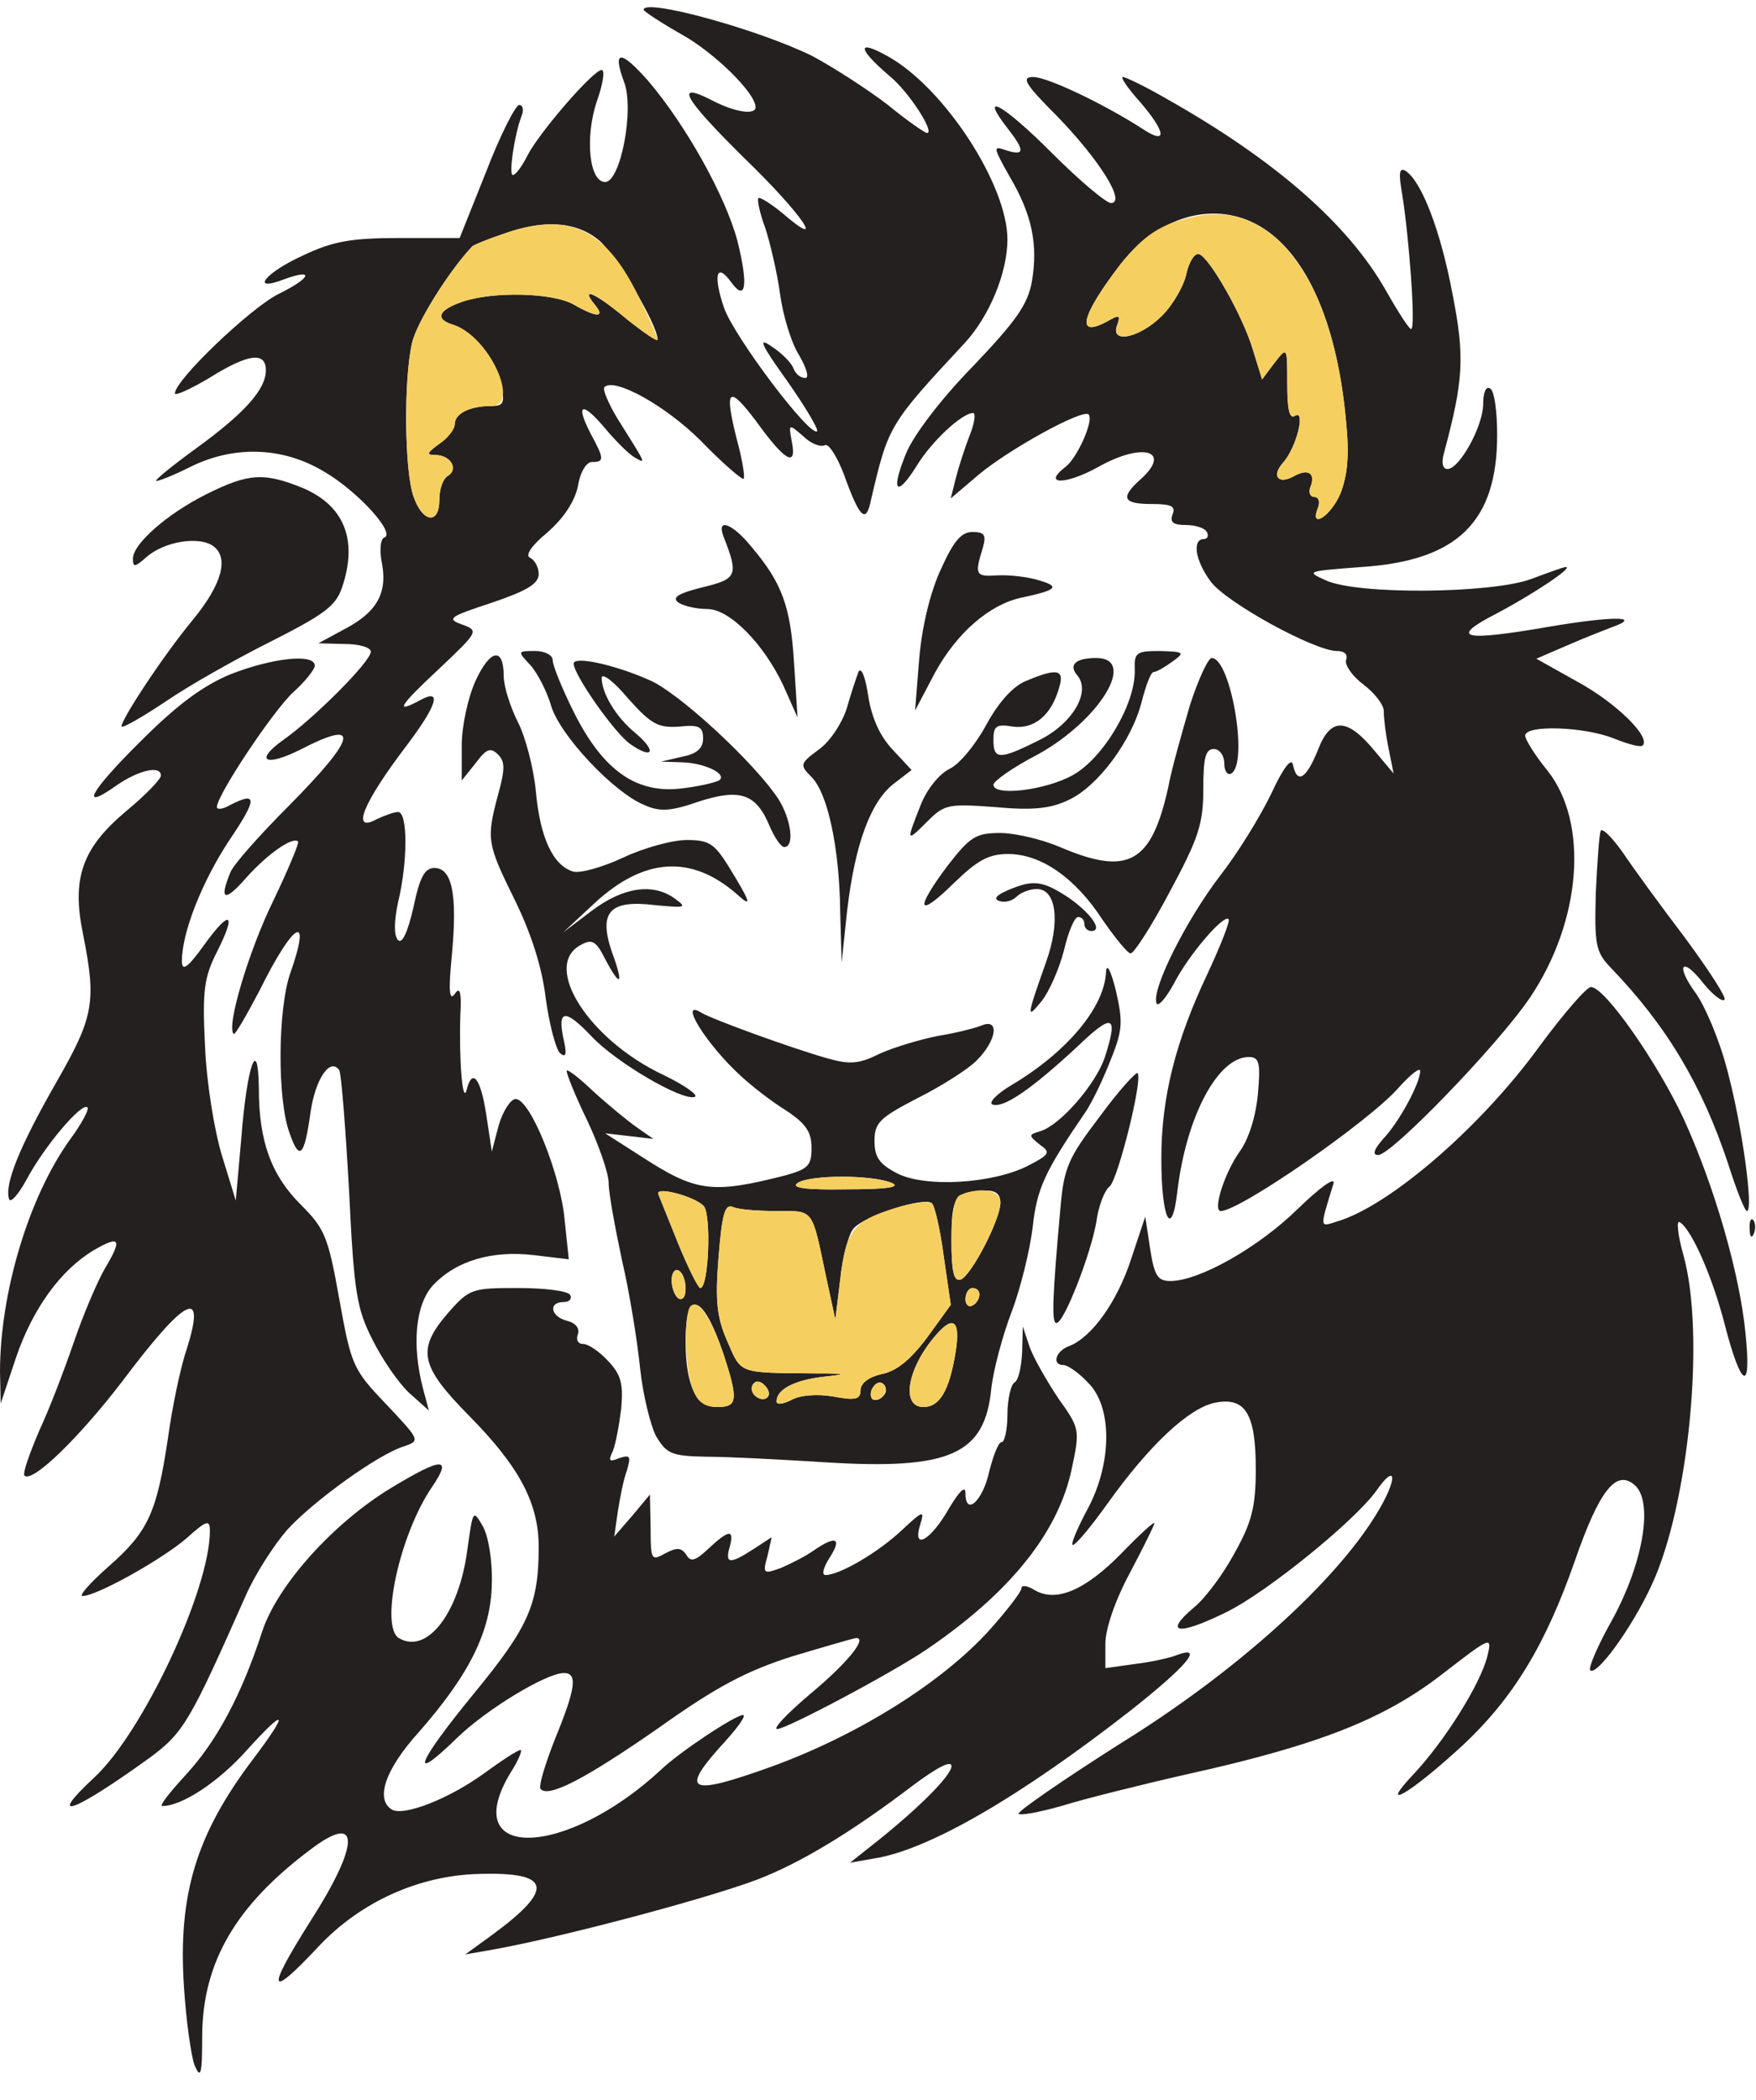 <!--?xml version="1.0" standalone="no"?-->

<svg version="1.0" xmlns="http://www.w3.org/2000/svg" width="251pt" height="300pt" viewBox="0 0 251 300" preserveAspectRatio="xMidYMid meet">
<g transform="translate(0,300) scale(0.1,-0.1)" fill="#24201F" stroke="none">
<path class="node" id="node1" d="M920 2986 c0 -2 24 -18 54 -35 47 -26 106 -84 106 -104 0 -12 -30 -7
-61 9 -56 29 -43 5 44 -81 84 -81 120 -135 56 -80 -17 14 -33 24 -35 22 -2 -2
2 -22 10 -43 7 -22 17 -64 21 -94 4 -30 16 -70 27 -87 11 -19 15 -33 9 -33 -7
0 -14 6 -17 14 -3 8 -17 22 -31 31 -20 14 -16 4 22 -49 26 -37 45 -69 43 -72
-10 -9 -118 134 -133 176 -16 47 -11 66 10 37 21 -29 25 -5 9 59 -17 64 -74
166 -128 229 -39 44 -51 44 -34 -2 15 -39 -5 -143 -27 -143 -23 0 -29 64 -12
115 9 25 12 45 7 45 -12 0 -89 -89 -106 -122 -8 -16 -17 -28 -21 -28 -6 0 2
56 12 83 4 9 3 17 -3 17 -5 0 -27 -43 -47 -95 l-38 -95 -86 0 c-70 0 -96 -5
-138 -25 -55 -25 -76 -53 -27 -34 44 16 39 2 -8 -21 -40 -20 -148 -123 -148
-142 0 -4 22 6 49 22 56 35 81 38 81 11 0 -27 -30 -61 -99 -111 -33 -24 -59
-45 -58 -47 2 -1 23 7 47 19 63 32 133 30 192 -5 49 -28 105 -90 87 -95 -5 -2
-7 -18 -3 -37 8 -43 -8 -70 -54 -94 l-37 -20 38 -1 c21 0 37 -5 37 -11 0 -14
-81 -95 -125 -126 -42 -30 -26 -39 24 -14 87 45 82 19 -16 -80 -43 -43 -81
-86 -84 -96 -16 -39 -8 -42 22 -8 31 35 67 60 75 53 2 -2 -14 -40 -35 -84 -35
-71 -68 -181 -57 -191 2 -2 18 26 37 62 49 99 75 113 44 25 -18 -51 -19 -181
-1 -229 14 -40 21 -34 30 31 7 47 28 78 41 59 3 -6 9 -84 14 -173 7 -146 11
-168 34 -213 14 -28 37 -61 52 -75 l28 -25 -8 30 c-17 64 -11 122 14 149 33
35 84 50 144 43 l50 -6 -6 57 c-6 65 -49 172 -70 172 -7 0 -18 -17 -24 -37
l-10 -38 -8 53 c-8 52 -20 67 -28 35 -6 -22 -11 44 -9 107 2 34 -1 41 -8 30
-8 -11 -9 6 -4 57 8 86 0 123 -25 123 -14 0 -21 -13 -30 -56 -8 -35 -16 -53
-22 -47 -6 6 -6 26 0 54 14 58 14 129 0 129 -6 0 -19 -5 -30 -10 -38 -21 -21
22 43 106 43 57 50 81 19 64 -37 -20 -32 -10 26 44 57 54 58 55 33 64 -22 8
-18 11 43 31 50 17 67 27 67 41 0 10 -6 20 -12 23 -8 3 1 17 24 36 24 21 39
44 44 66 3 20 12 35 20 35 18 0 18 4 -2 41 -22 43 -12 46 21 7 15 -18 34 -37
43 -42 16 -9 16 -10 -26 57 -13 22 -21 41 -18 44 14 14 87 -26 138 -77 31 -32
59 -56 61 -54 2 3 -2 28 -10 57 -18 72 -12 78 28 25 41 -57 58 -66 51 -30 -5
27 -5 27 16 9 11 -11 25 -16 31 -13 5 3 17 -15 27 -41 23 -64 32 -72 39 -37
25 106 25 107 134 224 35 38 61 100 61 148 0 78 -90 216 -170 261 -46 26 -45
12 2 -28 27 -22 65 -81 53 -81 -3 0 -29 18 -57 41 -29 22 -77 53 -107 69 -77
38 -241 83 -241 66z m-63 -330 c24 -21 83 -120 83 -141 0 -4 -20 10 -44 29
-44 37 -68 48 -46 21 16 -19 3 -19 -30 0 -30 17 -115 19 -159 4 -35 -12 -40
-25 -13 -33 29 -10 61 -49 68 -84 6 -28 4 -32 -14 -32 -31 0 -52 -11 -52 -26
0 -7 -10 -20 -22 -28 -18 -13 -19 -16 -6 -16 22 0 34 -20 18 -30 -7 -4 -12
-19 -12 -34 0 -36 -24 -33 -37 5 -13 37 -14 168 -2 219 6 28 52 102 86 138 2
2 21 10 42 17 60 22 107 19 140 -9z"></path>
<path class="node" id="node2" d="M1512 2833 c60 -62 98 -123 76 -123 -7 0 -45 32 -85 72 -69 69 -105
89 -63 35 25 -32 25 -40 -1 -32 -20 7 -20 6 4 -37 32 -54 41 -97 32 -150 -6
-33 -22 -56 -85 -122 -46 -47 -85 -99 -95 -124 -22 -54 -14 -64 15 -18 21 35
65 76 81 76 4 0 2 -15 -5 -32 -7 -18 -16 -46 -20 -62 l-7 -28 40 34 c43 36
148 94 157 86 8 -8 -16 -62 -33 -75 -34 -26 0 -26 47 0 64 36 106 23 60 -18
-29 -26 -25 -35 16 -35 28 0 35 -3 30 -15 -4 -11 1 -15 19 -15 13 0 27 -4 30
-10 3 -5 1 -10 -4 -10 -17 0 -13 -30 9 -60 21 -30 149 -100 181 -100 11 0 16
-5 13 -13 -2 -7 9 -23 25 -35 16 -12 30 -30 29 -39 0 -10 3 -34 7 -53 l7 -35
-26 31 c-40 49 -64 50 -82 3 -17 -42 -30 -50 -36 -21 -2 10 -14 -5 -31 -42
-16 -33 -48 -85 -73 -117 -49 -64 -98 -162 -91 -182 2 -6 13 6 25 28 21 41 71
99 78 92 3 -2 -11 -37 -30 -78 -46 -97 -66 -177 -66 -264 0 -87 15 -117 23
-46 13 107 58 191 102 191 15 0 17 -8 13 -53 -3 -32 -13 -64 -26 -82 -22 -31
-39 -85 -27 -85 27 0 212 128 254 176 17 19 31 30 31 24 0 -17 -30 -73 -53
-97 -13 -15 -16 -23 -7 -23 19 0 171 157 217 225 74 110 84 250 25 324 -18 22
-32 45 -32 50 0 16 85 13 127 -4 20 -8 38 -13 41 -10 12 12 -38 61 -93 91
l-59 33 44 19 c25 11 54 22 64 26 45 16 1 16 -88 1 -127 -22 -146 -17 -76 19
51 27 110 66 98 66 -3 0 -25 -8 -49 -17 -56 -21 -249 -23 -294 -2 -29 13 -27
13 51 19 137 9 194 64 194 189 0 33 -4 63 -10 66 -6 4 -10 -6 -10 -22 0 -32
-34 -93 -51 -93 -7 0 -9 9 -5 23 28 104 30 137 12 228 -17 90 -44 160 -67 175
-9 5 -10 -3 -5 -32 10 -61 20 -194 13 -194 -3 0 -19 25 -36 55 -54 95 -158
186 -312 273 -31 18 -60 32 -64 32 -4 0 7 -16 24 -35 38 -44 40 -63 4 -39 -56
36 -136 74 -156 74 -18 0 -12 -10 35 -57z m298 -162 c62 -43 102 -140 114
-273 5 -49 2 -77 -8 -103 -14 -33 -45 -52 -32 -20 3 8 1 15 -5 15 -6 0 -9 6
-6 14 8 20 -3 27 -23 16 -23 -13 -33 0 -16 19 19 21 33 77 17 67 -8 -5 -11 9
-11 46 0 53 0 53 -18 30 l-18 -24 -13 42 c-14 48 -62 132 -77 137 -6 2 -14
-10 -18 -27 -3 -17 -19 -45 -35 -61 -32 -32 -75 -41 -64 -13 5 14 3 15 -16 4
-44 -23 -35 10 21 83 58 73 143 93 208 48z"></path>
<path class="node" id="node3" d="M295 2294 c-56 -28 -105 -71 -105 -92 0 -13 3 -12 18 1 26 24 78 32
98 16 21 -17 11 -54 -30 -104 -44 -53 -106 -148 -102 -153 2 -2 30 14 63 36
32 22 99 60 149 85 77 39 94 51 103 78 23 68 3 118 -59 143 -53 21 -75 20
-135 -10z"></path>
<path class="node" id="node4" d="M1034 2234 c22 -56 20 -61 -30 -73 -36 -9 -44 -15 -34 -22 8 -5 26
-9 41 -9 32 0 81 -50 109 -110 l20 -45 -5 78 c-5 81 -17 114 -61 166 -27 33
-50 42 -40 15z"></path>
<path class="node" id="node5" d="M1345 2187 c-15 -32 -27 -81 -31 -127 l-6 -75 29 55 c31 56 77 96
122 106 52 11 57 16 26 25 -16 5 -43 8 -60 7 -31 -2 -32 1 -20 40 5 18 2 22
-15 22 -16 0 -27 -13 -45 -53z"></path>
<path class="node" id="node6" d="M680 2028 c-11 -24 -20 -65 -20 -93 l0 -50 20 25 c15 20 21 23 32 12
10 -10 10 -21 0 -57 -17 -64 -16 -70 24 -151 23 -47 39 -96 44 -140 5 -36 14
-71 20 -78 9 -8 11 -3 5 22 -8 40 3 41 41 1 35 -37 129 -92 147 -86 6 2 -13
16 -44 31 -107 50 -175 156 -119 186 16 9 22 6 35 -20 22 -42 27 -37 10 9 -20
58 -4 76 61 68 43 -4 47 -4 29 9 -31 23 -74 17 -119 -17 l-41 -31 44 41 c71
66 139 71 205 13 22 -20 19 -11 -13 41 -20 32 -28 37 -59 37 -21 0 -61 -11
-91 -25 -30 -14 -62 -23 -72 -20 -29 9 -47 49 -53 114 -3 33 -15 79 -26 100
-11 22 -20 51 -20 65 0 42 -19 39 -40 -6z"></path>
<path class="node" id="node7" d="M758 2050 c10 -11 24 -38 30 -59 13 -42 89 -123 133 -141 22 -10 38
-9 78 5 59 19 82 11 101 -35 7 -16 16 -30 21 -30 15 0 10 39 -8 68 -34 52
-144 154 -186 171 -50 22 -107 34 -107 23 0 -16 59 -100 81 -115 33 -23 38
-10 7 16 -28 23 -48 57 -48 79 1 7 18 -6 38 -30 33 -37 43 -42 73 -40 28 3 34
0 34 -17 0 -14 -9 -22 -30 -26 l-30 -7 30 -1 c32 -1 63 -16 54 -25 -3 -3 -27
-9 -52 -12 -66 -9 -114 24 -156 107 -17 34 -31 68 -31 76 0 7 -11 13 -25 13
-25 0 -26 0 -7 -20z"></path>
<path class="node" id="node8" d="M1622 2042 c1 -47 -44 -124 -88 -149 -39 -22 -114 -31 -114 -14 0 5
28 25 63 43 89 49 143 138 84 138 -30 0 -40 -10 -27 -25 20 -24 -8 -70 -56
-93 -56 -28 -64 -27 -64 1 0 20 4 23 28 19 30 -4 55 16 66 56 8 26 -3 28 -48
9 -19 -8 -39 -31 -56 -62 -15 -28 -38 -56 -52 -63 -15 -7 -33 -29 -42 -52 -21
-53 -21 -54 10 -23 24 24 30 25 97 20 53 -5 79 -2 104 10 42 19 91 85 105 141
6 23 13 42 17 42 4 0 16 7 27 15 18 13 17 14 -18 15 -34 0 -37 -2 -36 -28z"></path>
<path class="node" id="node9" d="M330 2037 c-39 -16 -76 -43 -128 -95 -74 -73 -90 -103 -34 -63 31 21
62 28 62 13 0 -5 -22 -28 -50 -51 -63 -53 -78 -96 -61 -177 19 -96 15 -117
-39 -211 -52 -91 -74 -145 -67 -166 2 -6 13 6 25 28 25 47 79 111 87 103 3 -2
-8 -23 -25 -46 -59 -82 -100 -219 -100 -332 l1 -45 22 66 c24 70 64 125 111
153 38 22 41 16 16 -26 -11 -19 -31 -66 -44 -104 -13 -38 -35 -96 -50 -128
-14 -33 -24 -61 -21 -64 11 -11 78 54 140 135 91 121 120 135 92 46 -9 -26
-21 -84 -27 -128 -16 -106 -28 -133 -85 -183 -26 -23 -43 -42 -37 -42 20 0
113 52 148 82 29 26 34 28 34 11 0 -84 -96 -288 -165 -352 -71 -66 -29 -50 79
28 49 36 58 53 137 231 13 30 40 72 59 94 37 41 131 109 168 120 23 8 22 9
-26 60 -48 50 -50 56 -67 150 -16 90 -21 101 -55 135 -42 42 -60 90 -60 166
-1 78 -17 33 -25 -70 l-8 -90 -20 65 c-11 37 -22 105 -24 157 -4 79 -1 97 17
133 29 57 19 62 -19 9 -23 -32 -31 -37 -31 -22 0 41 29 114 68 173 40 59 40
70 1 50 -10 -6 -19 -7 -19 -3 0 17 80 137 109 164 17 15 31 33 31 38 0 18 -61
11 -120 -12z"></path>
<path class="node" id="node10" d="M1701 1993 c-11 -38 -26 -90 -31 -117 -24 -109 -57 -128 -155 -86
-26 11 -64 20 -85 20 -35 0 -43 -5 -75 -46 -48 -64 -44 -77 8 -26 34 33 50 42
78 42 47 0 96 -34 135 -94 18 -26 36 -48 40 -48 5 0 30 39 56 88 41 76 48 97
48 147 0 44 3 57 15 57 8 0 15 -9 15 -21 0 -11 5 -17 10 -14 25 15 -1 165 -28
165 -5 0 -19 -30 -31 -67z"></path>
<path class="node" id="node11" d="M1227 2040 c-3 -8 -11 -32 -17 -53 -7 -21 -24 -47 -40 -58 -27 -20
-27 -22 -10 -39 23 -23 40 -101 41 -193 l2 -72 8 75 c11 93 33 154 66 180 l26
20 -27 29 c-18 19 -30 45 -35 77 -4 27 -10 42 -14 34z"></path>
<path class="node" id="node12" d="M2288 1813 c-2 -4 -5 -45 -7 -89 -2 -74 0 -84 21 -106 81 -84 131
-169 168 -280 12 -38 24 -68 27 -68 10 0 -7 123 -28 201 -11 43 -32 92 -45
110 -30 41 -20 54 11 14 13 -16 27 -27 30 -23 3 3 -23 43 -57 89 -35 46 -75
101 -89 122 -15 21 -29 35 -31 30z"></path>
<path class="node" id="node13" d="M1440 1728 c-16 -7 -20 -12 -12 -15 8 -3 19 0 25 6 6 6 19 11 29 11
28 0 34 -47 13 -105 -28 -79 -28 -82 -6 -55 11 14 25 46 32 73 6 26 15 47 20
47 5 0 9 -4 9 -10 0 -5 4 -10 10 -10 17 0 0 25 -33 48 -37 24 -50 26 -87 10z"></path>
<path class="node" id="node14" d="M1581 1612 c-2 -51 -56 -115 -135 -162 -22 -13 -34 -26 -27 -28 16
-5 55 22 119 81 53 51 61 48 41 -14 -13 -38 -63 -96 -92 -105 -17 -5 -17 -6
-1 -19 16 -11 15 -14 -16 -30 -50 -26 -148 -32 -188 -11 -25 13 -32 23 -32 46
0 26 7 33 61 61 34 17 72 41 85 54 29 29 33 61 7 50 -10 -4 -38 -11 -63 -15
-25 -5 -62 -16 -82 -25 -30 -15 -43 -16 -75 -7 -53 15 -165 56 -180 65 -35 22
7 -46 57 -91 14 -13 42 -35 63 -48 29 -19 37 -31 37 -54 0 -25 -5 -30 -37 -39
-106 -27 -128 -24 -208 28 l-50 32 35 -4 34 -4 -23 16 c-13 9 -41 32 -63 52
-21 20 -38 33 -38 29 0 -5 13 -37 30 -72 16 -34 30 -74 30 -88 0 -14 9 -63 19
-110 11 -47 22 -116 26 -155 4 -38 15 -82 23 -97 15 -25 22 -28 72 -29 30 0
107 -4 170 -8 178 -11 228 11 237 106 3 26 16 75 29 109 13 34 26 88 30 120 6
56 17 80 76 166 10 15 26 49 36 75 17 42 17 54 7 98 -7 28 -13 40 -14 27z
m-306 -302 c13 -6 -8 -9 -65 -9 -58 -1 -80 2 -70 9 18 12 107 12 135 0z m-269
-33 c11 -13 7 -117 -5 -117 -3 0 -17 28 -31 62 -14 35 -27 67 -29 72 -5 12 52
-3 65 -17z m424 5 c0 -24 -42 -105 -57 -110 -10 -3 -13 13 -13 56 0 63 5 70
48 71 15 1 22 -5 22 -17z m-81 -77 l10 -69 -34 -47 c-24 -32 -44 -48 -65 -52
-18 -4 -30 -13 -30 -23 0 -13 -7 -15 -39 -9 -23 4 -48 2 -60 -5 -12 -6 -21 -7
-21 -2 0 17 25 30 65 35 37 4 36 5 -10 5 -110 1 -105 -1 -125 45 -15 34 -18
57 -13 120 5 62 9 77 20 73 8 -4 36 -6 63 -6 54 0 50 5 71 -95 l13 -60 7 57
c3 32 12 65 19 73 15 18 102 46 112 36 4 -3 12 -38 17 -76z m-369 -46 c0 -11
-4 -17 -10 -14 -5 3 -10 15 -10 26 0 11 5 17 10 14 6 -3 10 -15 10 -26z m420
-8 c0 -6 -4 -13 -10 -16 -5 -3 -10 1 -10 9 0 9 5 16 10 16 6 0 10 -4 10 -9z
m-366 -85 c22 -67 20 -76 -9 -76 -30 0 -45 31 -45 94 0 76 25 68 54 -18z m332
3 c-9 -56 -23 -79 -46 -79 -33 0 -23 56 18 103 25 29 35 20 28 -24z m-269 -65
c-9 -9 -28 6 -21 18 4 6 10 6 17 -1 6 -6 8 -13 4 -17z m168 5 c-10 -15 -25
-10 -19 6 4 8 10 12 15 9 5 -3 7 -10 4 -15z"></path>
<path class="node" id="node15" d="M2201 1506 c-84 -116 -215 -229 -290 -251 -25 -8 -25 -11 -5 54 3 11
-19 -5 -51 -36 -56 -55 -141 -103 -182 -103 -18 0 -23 7 -29 46 l-7 46 -20
-60 c-20 -62 -57 -113 -89 -125 -19 -7 -25 -27 -8 -27 6 0 22 -11 35 -25 35
-34 35 -114 0 -180 -14 -26 -24 -49 -22 -52 3 -2 25 24 50 59 60 84 116 136
153 144 44 9 59 -15 59 -95 0 -54 -6 -76 -30 -119 -16 -30 -42 -65 -58 -78
-45 -38 -23 -41 46 -7 59 29 184 131 214 173 30 43 31 17 1 -32 -60 -99 -202
-227 -367 -329 -82 -52 -147 -97 -145 -100 2 -3 29 2 61 11 32 10 112 30 178
45 190 42 283 79 366 143 71 55 72 55 65 26 -10 -40 -61 -121 -105 -168 -53
-56 -6 -29 69 40 73 68 119 144 161 264 35 101 59 131 85 109 28 -23 13 -111
-31 -192 -21 -37 -35 -70 -32 -73 9 -9 60 61 88 122 53 114 77 359 45 472 -8
28 -10 50 -5 46 17 -10 47 -79 64 -145 24 -93 39 -100 30 -14 -8 84 -44 210
-89 308 -37 79 -112 187 -132 187 -6 0 -39 -38 -73 -84z"></path>
<path class="node" id="node16" d="M1572 1405 c-45 -59 -51 -73 -56 -128 -12 -133 -13 -167 -6 -167 11
0 49 98 57 144 3 23 12 46 19 51 12 10 48 154 40 162 -2 2 -27 -25 -54 -62z"></path>
<path class="node" id="node17" d="M2501 1244 c0 -11 3 -14 6 -6 3 7 2 16 -1 19 -3 4 -6 -2 -5 -13z"></path>
<path class="node" id="node18" d="M641 1125 c-46 -53 -41 -76 30 -148 71 -72 99 -124 99 -187 0 -83
-15 -115 -94 -211 -81 -99 -92 -129 -23 -62 42 41 128 93 153 93 20 0 17 -22
-13 -95 -14 -36 -24 -68 -20 -71 12 -12 64 15 169 88 83 59 125 81 191 102 47
14 88 26 91 26 16 0 -13 -36 -66 -80 -33 -28 -54 -50 -47 -50 13 0 164 80 214
114 119 81 188 167 207 258 12 56 11 58 -19 100 -16 24 -35 57 -41 73 l-10 30
-1 -37 c-1 -20 -5 -40 -11 -43 -5 -3 -10 -24 -10 -46 0 -21 -4 -39 -8 -39 -5
0 -12 -19 -18 -42 -9 -42 -34 -65 -34 -31 0 11 -8 4 -23 -21 -26 -46 -53 -62
-42 -25 7 22 5 22 -26 -7 -34 -32 -89 -64 -109 -64 -6 0 -3 11 6 25 18 28 9
32 -23 10 -11 -8 -33 -19 -47 -25 -25 -9 -26 -8 -19 17 l6 27 -26 -17 c-34
-22 -41 -21 -34 3 7 26 -1 25 -30 -2 -19 -18 -26 -20 -32 -9 -7 10 -13 11 -30
2 -20 -11 -21 -10 -21 36 l-1 48 -25 -30 -26 -30 5 35 c3 19 8 46 13 59 6 21
5 23 -11 18 -14 -6 -16 -4 -9 10 4 10 9 37 12 61 3 35 0 48 -19 68 -12 13 -28
24 -35 24 -8 0 -11 6 -8 14 3 8 -3 16 -15 19 -24 6 -28 27 -5 27 8 0 12 5 9
10 -3 6 -37 10 -75 10 -65 0 -69 -1 -99 -35z"></path>
<path class="node" id="node19" d="M560 875 c-83 -50 -163 -139 -185 -205 -30 -92 -65 -157 -109 -205
-23 -25 -39 -45 -34 -45 28 0 80 34 121 80 57 63 61 56 8 -14 -80 -106 -107
-192 -98 -325 3 -47 10 -97 15 -111 9 -21 11 -14 11 43 1 104 48 185 155 265
71 54 71 9 0 -102 -64 -101 -61 -114 11 -37 60 64 144 102 230 104 103 3 108
-21 20 -86 l-40 -29 40 7 c101 18 330 79 390 105 60 25 129 68 208 128 36 27
57 38 57 29 0 -14 -52 -65 -116 -115 l-29 -23 34 6 c78 12 209 88 369 213 77
61 104 92 65 78 -9 -4 -36 -10 -60 -13 l-43 -6 0 35 c0 21 14 62 35 101 19 36
35 68 35 71 0 3 -21 -16 -47 -43 -52 -53 -94 -71 -125 -52 -10 6 -18 7 -18 2
0 -5 -21 -32 -46 -60 -68 -75 -188 -150 -312 -195 -120 -43 -132 -36 -64 38
18 20 29 36 24 36 -11 0 -91 -53 -117 -78 -137 -127 -292 -131 -215 -4 11 17
17 32 14 32 -4 0 -27 -15 -53 -34 -50 -36 -114 -61 -131 -51 -24 15 -9 58 39
111 72 82 103 144 104 212 1 33 -5 68 -13 82 -14 24 -14 23 -22 -34 -12 -91
-58 -150 -98 -126 -27 17 1 147 47 215 30 44 16 44 -57 0z"></path>
</g>
<g transform="translate(0,300) scale(0.1,-0.1)" fill="#F6CF61" stroke="none">

<path class="node" id="node21" d="M717 2665 c-21 -7 -40 -15 -42 -17 -34 -36 -80 -110 -86 -138 -12
-51 -11 -182 2 -219 13 -38 37 -41 37 -5 0 15 5 30 12 34 16 10 4 30 -18 30
-13 0 -12 3 6 16 12 8 22 21 22 28 0 15 21 26 52 26 43 0 -3 100 -54 116 -27
8 -22 21 13 33 44 15 129 13 159 -4 33 -19 46 -19 30 0 -22 27 2 16 46 -21 24
-19 44 -33 44 -29 0 3 -12 31 -27 61 -48 99 -102 123 -196 89z"></path>
<path class="node" id="node22" d="M1705 2690 c-46 -10 -70 -26 -103 -67 -56 -73 -65 -106 -21 -83 19
11 21 10 16 -4 -11 -28 32 -19 64 13 16 16 32 44 35 61 4 17 12 29 18 27 15
-5 63 -89 77 -137 l13 -42 18 24 c18 23 18 23 18 -30 0 -37 3 -51 11 -46 16
10 2 -46 -17 -67 -17 -19 -7 -32 16 -19 20 11 31 4 23 -16 -3 -8 0 -14 6 -14
6 0 8 -7 5 -15 -13 -32 18 -13 32 20 10 26 13 54 8 103 -18 204 -105 319 -219
292z"></path>
<path class="node" id="node23" d="M1140 1310 c-10 -7 12 -10 70 -9 57 0 78 3 65 9 -28 12 -117 12 -135
0z"></path>
<path class="node" id="node24" d="M941 1294 c2 -5 15 -37 29 -72 14 -34 28 -62 31 -62 12 0 16 104 5
117 -13 14 -70 29 -65 17z"></path>
<path class="node" id="node25" d="M1373 1293 c-9 -3 -13 -26 -13 -65 0 -43 3 -59 13 -56 15 5 57 86 57
110 0 18 -28 23 -57 11z"></path>
<path class="node" id="node26" d="M1279 1274 c-59 -18 -70 -32 -78 -102 l-7 -57 -13 60 c-21 100 -17
95 -71 95 -27 0 -55 2 -63 6 -11 4 -15 -11 -20 -73 -5 -63 -2 -86 13 -120 20
-46 15 -44 125 -45 46 0 47 -1 10 -5 -40 -5 -65 -18 -65 -35 0 -5 9 -4 21 2
12 7 37 9 60 5 32 -6 39 -4 39 9 0 10 12 19 30 23 21 4 41 20 65 52 l34 47
-10 69 c-5 38 -13 73 -17 76 -4 4 -28 1 -53 -7z"></path>
<path class="node" id="node27" d="M960 1171 c0 -11 5 -23 10 -26 6 -3 10 3 10 14 0 11 -4 23 -10 26 -5
3 -10 -3 -10 -14z"></path>
<path class="node" id="node28" d="M1380 1144 c0 -8 5 -12 10 -9 6 3 10 10 10 16 0 5 -4 9 -10 9 -5 0
-10 -7 -10 -16z"></path>
<path class="node" id="node29" d="M987 1134 c-10 -11 -8 -89 3 -118 7 -19 17 -26 35 -26 29 0 31 9 9
76 -18 52 -36 79 -47 68z"></path>
<path class="node" id="node30" d="M1338 1093 c-41 -47 -51 -103 -18 -103 23 0 37 23 46 79 7 44 -3 53
-28 24z"></path>
<path class="node" id="node31" d="M1076 1022 c-3 -6 -1 -14 5 -17 15 -10 25 3 12 16 -7 7 -13 7 -17 1z"></path>
<path class="node" id="node32" d="M1246 1015 c-3 -8 -1 -15 4 -15 13 0 22 18 11 24 -5 3 -11 -1 -15 -9z"></path>
</g>
</svg>